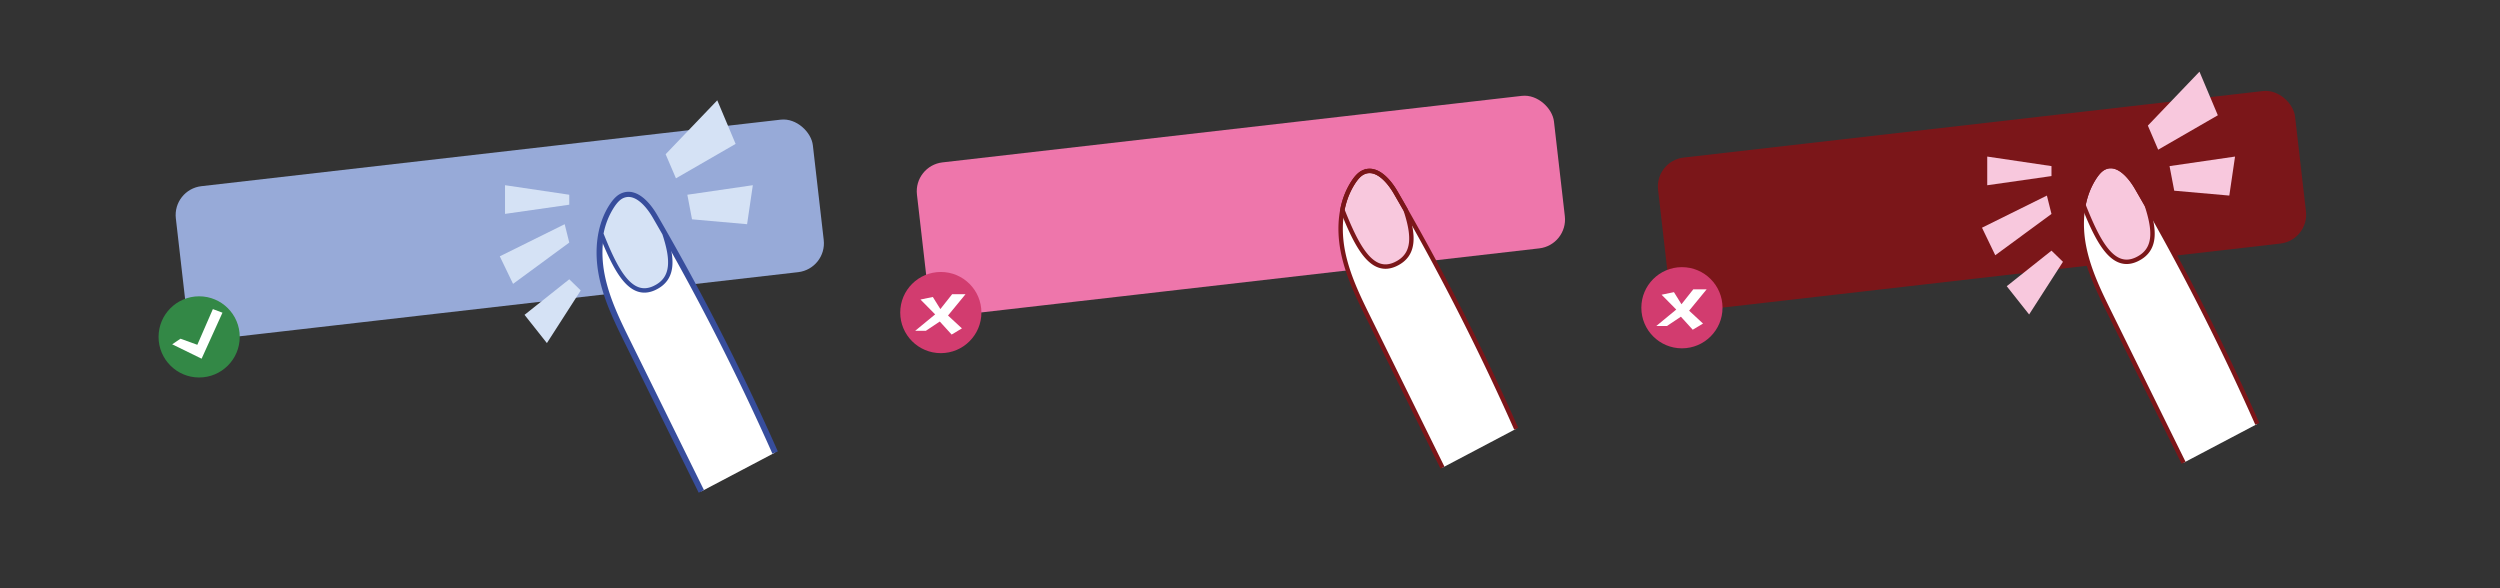 <svg xmlns="http://www.w3.org/2000/svg" viewBox="0 0 1700 400"><rect x="0" y="0" width="1700" height="400" fill="#333333" stroke="none"/><defs><style>.cls-3{fill:#fff}.cls-8,.cls-9{stroke-miterlimit:10;stroke-width:3px;fill:#f8c8dd;stroke:#7b1619}.cls-9{fill:none}.cls-11{fill:#d23c6f}</style></defs><g id="component_tests" data-name="component tests"><g id="component"><rect x="121.85" y="103.65" width="436.01" height="104.38" rx="19.76" transform="rotate(-6.55 339.814 155.852)" fill="#97aad8"/><g id="check"><circle cx="135.42" cy="229.09" r="27.6" fill="#338846"/><path class="cls-3" d="M144.75 210.18l6.53 2.44-14.19 31.29-20.01-9.79 5.67-3.8 11.43 4.14 10.57-24.28z"/></g><g id="finger" stroke-miterlimit="10" stroke="#374d9c"><path d="M527.09 307.73a1664.21 1664.21 0 00-82-160.65c-4.72-8.13-13-17.49-21.63-13.85-2.9 1.21-5 3.74-6.8 6.34-9.23 13.7-10.64 31.49-7.43 47.69s10.59 31.23 17.9 46l49.78 100.89" stroke-width="4" fill="#fff"/><path d="M423.47 133.23c-2.9 1.21-5 3.74-6.8 6.34a52 52 0 00-7.8 19.42c9.75 24.55 19.88 44.56 36.23 36.81 13.36-6.33 12.45-19.61 6.73-37q-3.34-5.86-6.73-11.71c-4.72-8.09-12.96-17.5-21.63-13.86z" stroke-width="3" fill="#d5e2f5"/></g><path d="M452.63 104.87l35.11-36.66 12.48 29.64-40.57 23.41-7.02-16.39zm14.76 27.55l44.53-6.48-3.9 26.52-37.45-3.32-3.18-16.72zm-80.29 0l-43.69-6.48v19.5l43.69-6.24v-6.78zm-3.12 20.04l-44.12 21.84 9.02 18.73 38.22-28.07-3.12-12.5zm3.12 37.45l-30.42 24.18 15.21 19.21 23.01-35.8-7.8-7.59z" fill="#d5e2f5" id="tap"/></g><g id="component-2" data-name="component"><rect x="1129.76" y="84.19" width="436.01" height="104.38" rx="19.76" transform="rotate(-6.55 1347.764 136.383)" fill="#7b1619"/><g id="finger-2" data-name="finger"><path class="cls-3" d="M1535 288.26a1660.71 1660.71 0 00-82-160.64c-4.72-8.13-13-17.5-21.62-13.86-2.9 1.22-5 3.74-6.8 6.35-9.24 13.69-10.64 31.48-7.44 47.69s10.59 31.22 17.9 46q24.9 50.44 49.79 100.88"/><path class="cls-8" d="M1431.38 113.76c-2.9 1.22-5 3.74-6.8 6.35a52 52 0 00-7.8 19.41c9.75 24.56 19.88 44.57 36.23 36.82 13.36-6.34 12.45-19.61 6.73-37q-3.35-5.87-6.74-11.71c-4.72-8.14-12.95-17.51-21.62-13.87z"/><path class="cls-9" d="M1535 288.26a1660.71 1660.71 0 00-82-160.64c-4.72-8.13-13-17.5-21.62-13.86-2.9 1.22-5 3.74-6.8 6.35-9.24 13.69-10.64 31.48-7.44 47.69s10.59 31.22 17.9 46q24.9 50.44 49.79 100.88"/></g><path d="M1460.54 85.41l35.1-36.67 12.49 29.65-40.57 23.4-7.02-16.38zm14.75 27.54l44.54-6.48-3.9 26.52-37.45-3.31-3.19-16.73zm-80.28 0l-43.69-6.48v19.5l43.69-6.24v-6.78zm-3.12 20.04l-44.13 21.85 9.02 18.72 38.23-28.07-3.12-12.5zm3.12 37.45l-30.43 24.18 15.22 19.22 23.01-35.81-7.8-7.59z" fill="#f8c8dd" id="tap-2" data-name="tap"/><g id="check-2" data-name="check"><circle class="cls-11" cx="1143.71" cy="209.26" r="27.6"/><path class="cls-3" d="M1151.41 196.76h9.1l-11.9 14.5 9.45 8.76-7 4.2-8.06-8.87-9.45 6.31h-7.26l13.56-11.17-9.98-10.08 8.41-1.75 5.12 8.23 8.01-10.13z"/></g></g><g id="component-3" data-name="component"><rect x="625.8" y="87.47" width="436.01" height="104.38" rx="19.76" transform="rotate(-6.55 843.766 139.63)" fill="#ee76ab"/><g id="finger-3" data-name="finger"><path class="cls-3" d="M1031.05 291.55a1663.13 1663.13 0 00-82-160.65c-4.72-8.13-13-17.49-21.62-13.86-2.9 1.22-5 3.74-6.8 6.35-9.24 13.69-10.65 31.49-7.44 47.69s10.59 31.23 17.9 46L980.88 318"/><path class="cls-8" d="M927.43 117c-2.9 1.22-5 3.74-6.8 6.35a52.2 52.2 0 00-7.81 19.42c9.76 24.55 19.89 44.56 36.24 36.81 13.36-6.33 12.45-19.61 6.72-37q-3.35-5.87-6.73-11.71c-4.72-8.1-12.96-17.46-21.62-13.87z"/><path class="cls-9" d="M1031.05 291.55a1663.13 1663.13 0 00-82-160.65c-4.72-8.13-13-17.49-21.62-13.86-2.9 1.22-5 3.74-6.8 6.35-9.24 13.69-10.65 31.49-7.44 47.69s10.59 31.23 17.9 46L980.88 318"/></g><g id="check-3" data-name="check"><circle class="cls-11" cx="639.76" cy="212.54" r="27.6"/><path class="cls-3" d="M647.46 200.05h9.1l-11.91 14.5 9.46 8.75-7 4.2-8.06-8.86-9.45 6.3h-7.27l13.57-11.16-9.98-10.09 8.4-1.75 5.13 8.23 8.01-10.12z"/></g></g></g></svg>
